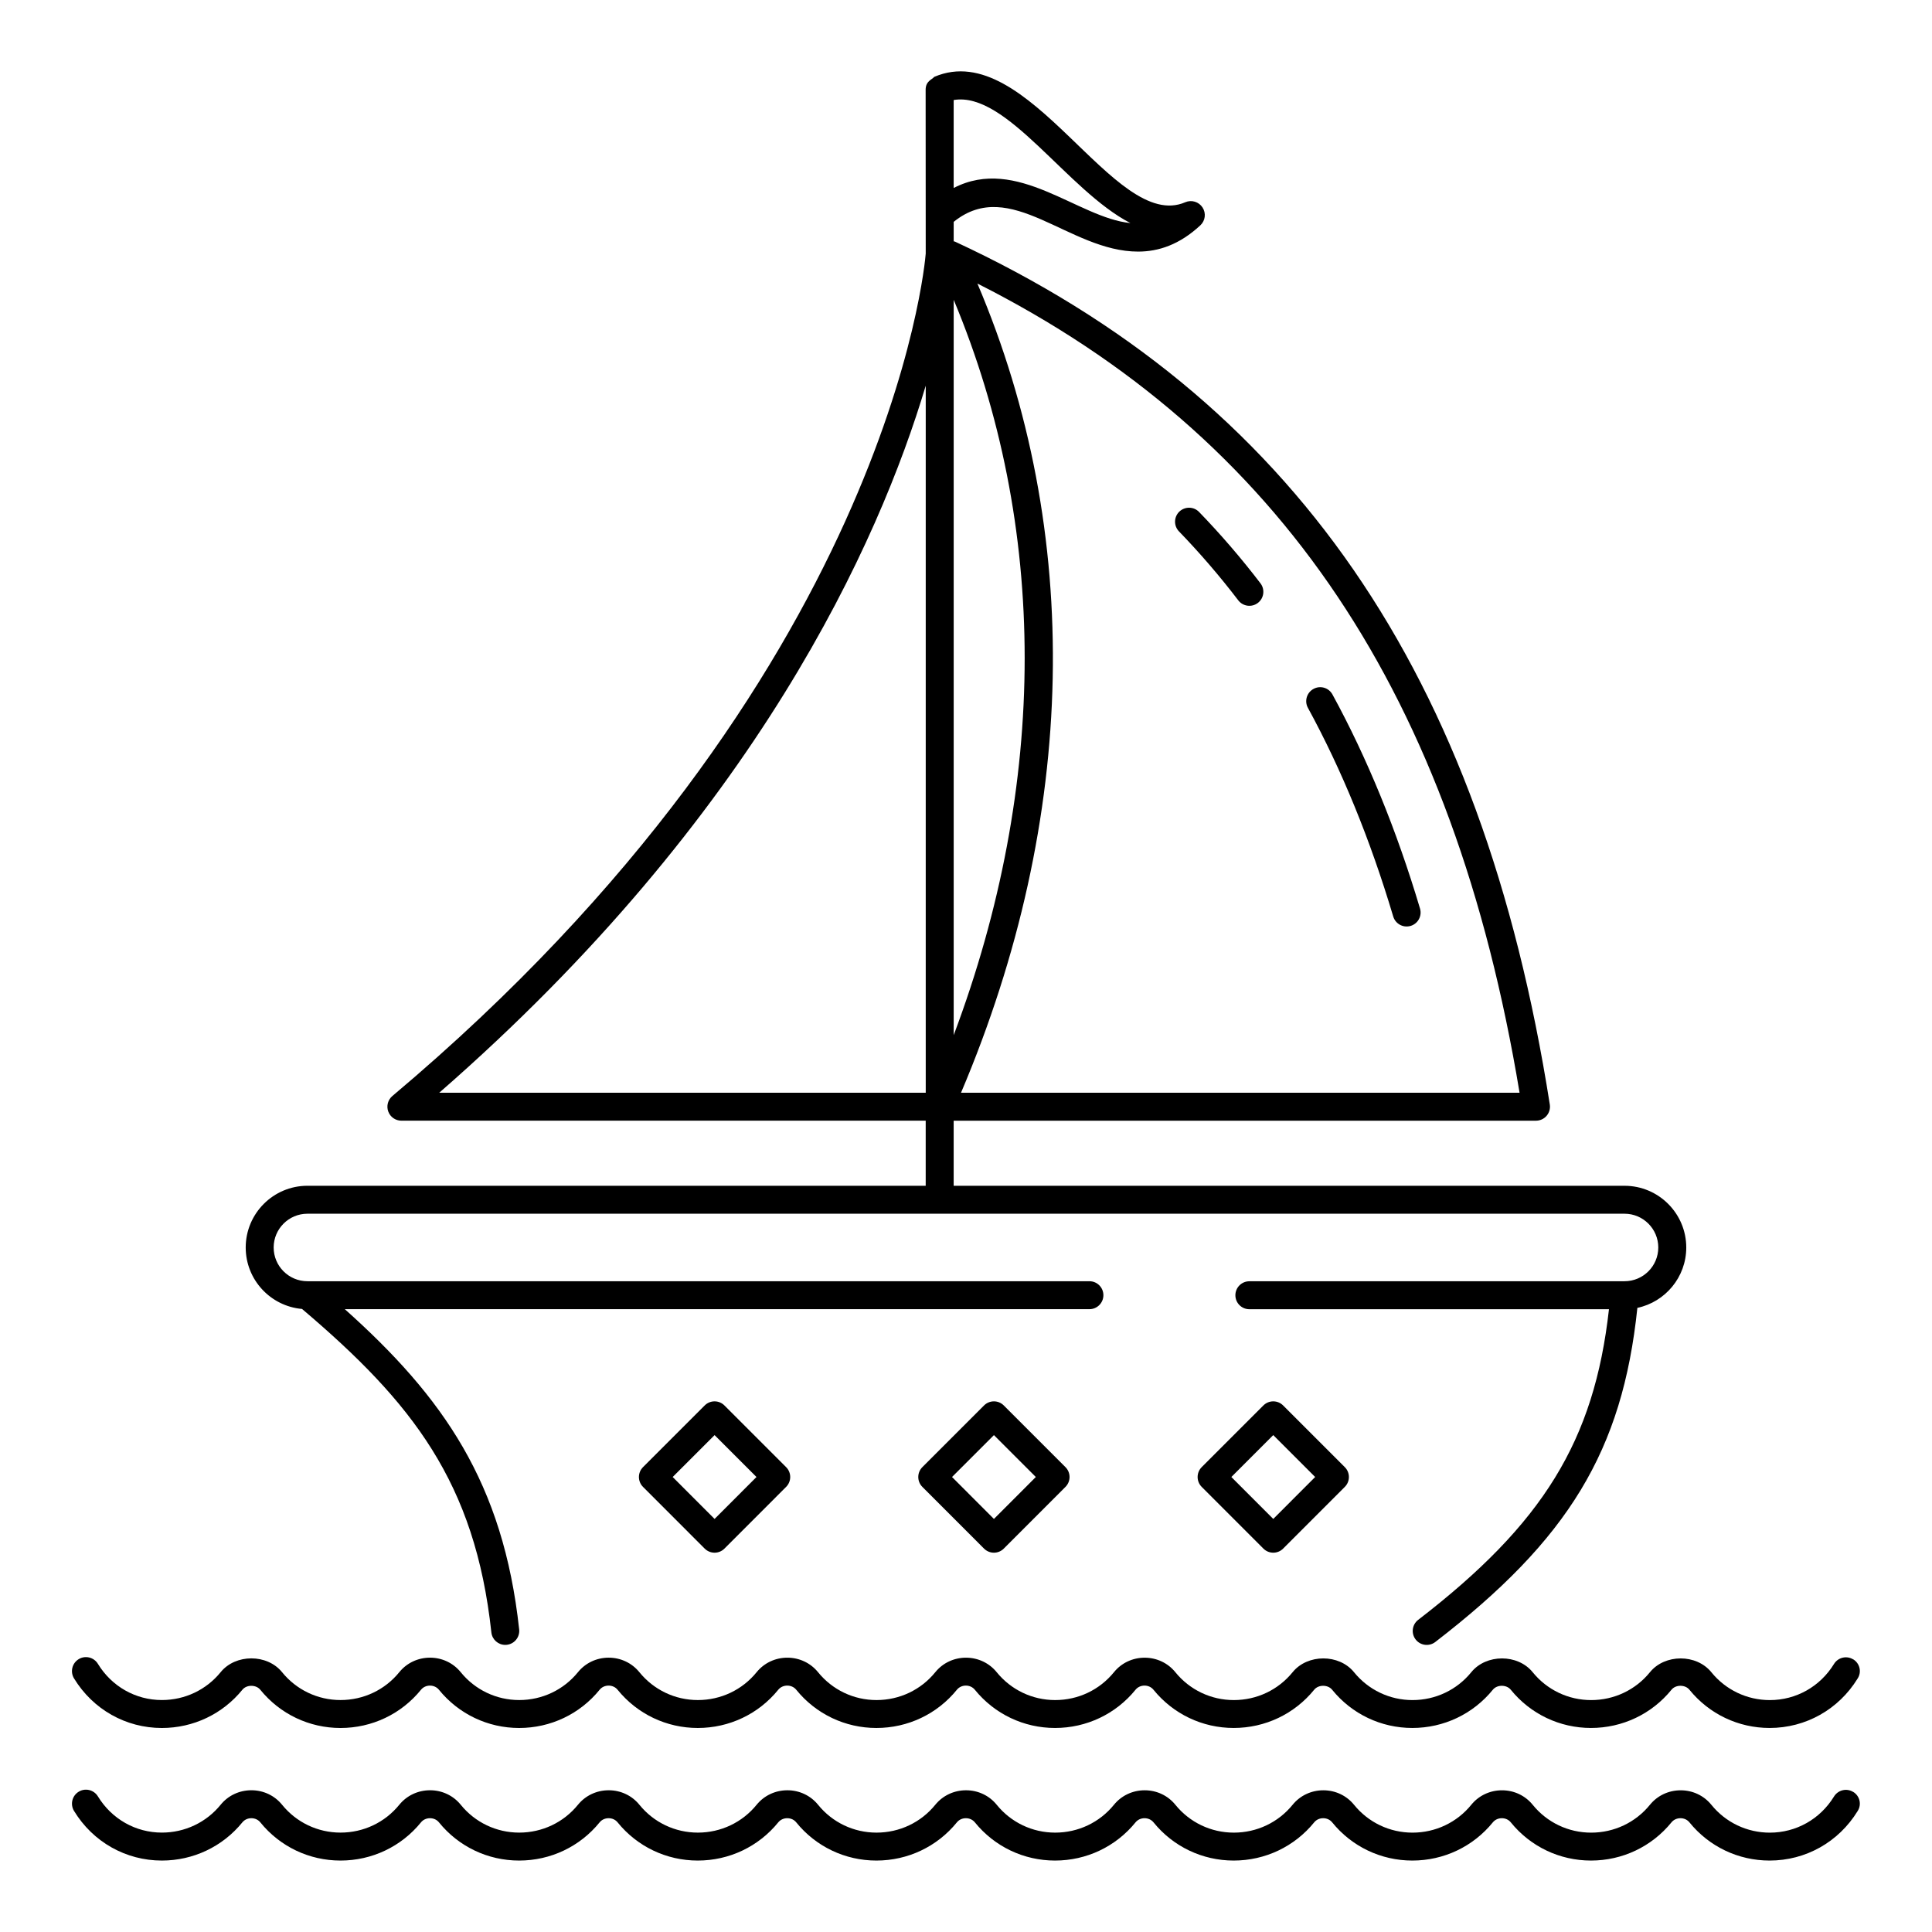 <?xml version="1.0" encoding="UTF-8"?>
<!-- Uploaded to: ICON Repo, www.svgrepo.com, Generator: ICON Repo Mixer Tools -->
<svg fill="#000000" width="800px" height="800px" version="1.1" viewBox="144 144 512 512" xmlns="http://www.w3.org/2000/svg">
 <g>
  <path d="m519.83 573.28c-1.621 1.254-1.922 3.574-0.672 5.195 1.242 1.621 3.574 1.918 5.195 0.68 35.32-27.199 49.609-50.648 53.566-88.555 7.394-1.57 12.957-8.148 12.957-15.996 0-9.023-7.336-16.359-16.355-16.359h-177.79v-17.25h154.32c1.082 0 2.113-0.469 2.816-1.297 0.707-0.824 1.012-1.918 0.848-2.981-17.988-114.44-68.09-187.12-157.69-228.71-0.094-0.043-0.195-0.004-0.289-0.039v-5.172c15.074-12.195 30.512 7.879 48.871 7.879 5.426 0 10.969-1.832 16.496-6.961 1.32-1.223 1.566-3.219 0.582-4.731-0.988-1.512-2.918-2.098-4.566-1.391-18.898 8.207-41.477-43.934-66.52-33.227 0 0-0.008 0-0.012 0.004-0.625 0.75-2.285 1.113-2.285 3.414 0 0.762 0.027 44.18 0.023 43.418-0.184 2.477-9.66 112.48-141.34 223.25-1.191 1.008-1.629 2.641-1.098 4.102 0.531 1.469 1.926 2.438 3.481 2.438h138.95v17.25h-163.85c-9.02 0-16.355 7.336-16.355 16.359 0 8.539 6.574 15.562 14.926 16.285 29.211 24.766 45.871 45.957 50.176 85.723 0.207 1.902 1.812 3.305 3.68 3.305 0.133 0 0.266-0.008 0.402-0.023 2.031-0.219 3.504-2.047 3.285-4.082-4.207-38.844-20.145-61.57-46.207-84.863h197.33c2.047 0 3.703-1.656 3.703-3.703 0-2.047-1.656-3.703-3.703-3.703h-207.24c-4.934 0-8.945-4.008-8.945-8.941s4.012-8.949 8.945-8.949h349.05c4.934 0 8.945 4.016 8.945 8.949s-4.012 8.941-8.945 8.941l-99.426 0.012c-2.047 0-3.703 1.656-3.703 3.703s1.656 3.703 3.703 3.703h95.301c-3.906 34.918-17.477 56.855-50.562 82.324zm26.867-139.69h-148.02c30.93-72.91 32.418-148.45 4.344-214.45 80.375 40.574 126.2 109.05 143.68 214.45zm-149.96-15.262v-194.88c25.102 60.078 25.059 128.25 0 194.88zm46.832-215.21c-13.906-1.371-30.016-17.988-46.836-9.301v-23.309c14.031-2.387 30.109 24 46.836 32.609zm-183.17 230.47c84.184-73.418 116.6-146.1 128.93-187.38v187.38z"/>
  <path d="m472.15 303.09c1.254 1.637 3.586 1.926 5.191 0.695 1.629-1.242 1.938-3.566 0.699-5.195-5.035-6.59-10.508-12.961-16.273-18.914-1.418-1.469-3.758-1.496-5.238-0.086-1.469 1.426-1.508 3.769-0.086 5.238 5.562 5.754 10.848 11.895 15.707 18.262z"/>
  <path d="m513.22 386.88c0.562 1.895 2.555 3.082 4.609 2.496 1.961-0.586 3.074-2.648 2.488-4.609-6.199-20.809-14.008-39.887-23.199-56.719-0.984-1.809-3.234-2.469-5.027-1.477-1.793 0.977-2.457 3.227-1.477 5.019 8.945 16.383 16.547 34.98 22.605 55.289z"/>
  <path d="m635.12 583.76c-1.746-1.086-4.027-0.527-5.098 1.215-3.676 5.988-10.031 9.566-17 9.566-6.039 0-11.684-2.691-15.492-7.379-3.953-4.891-12.32-4.875-16.27-0.016-3.816 4.703-9.496 7.394-15.586 7.394-6.039 0-11.684-2.691-15.492-7.379-3.953-4.891-12.32-4.875-16.27-0.016-3.816 4.703-9.496 7.394-15.586 7.394-6.039 0-11.684-2.691-15.492-7.379-3.957-4.891-12.324-4.875-16.27-0.016-3.816 4.703-9.496 7.394-15.586 7.394-6.039 0-11.684-2.691-15.492-7.379-1.977-2.445-4.938-3.844-8.133-3.852h-0.004c-3.195 0-6.156 1.398-8.133 3.836-3.816 4.703-9.496 7.394-15.586 7.394-6.039 0-11.684-2.691-15.492-7.379-1.977-2.445-4.938-3.844-8.133-3.852h-0.004c-3.195 0-6.156 1.398-8.133 3.836-3.812 4.703-9.492 7.394-15.586 7.394-6.043 0-11.684-2.691-15.488-7.379-1.98-2.445-4.945-3.852-8.141-3.852h-0.004c-3.191 0-6.152 1.402-8.129 3.836-3.812 4.703-9.492 7.394-15.582 7.394-6.039 0-11.684-2.691-15.492-7.379-1.98-2.445-4.945-3.852-8.141-3.852h-0.004c-3.191 0-6.152 1.402-8.129 3.836-3.812 4.703-9.492 7.394-15.582 7.394-6.039 0-11.684-2.691-15.492-7.379-1.98-2.445-4.945-3.852-8.141-3.852h-0.004c-3.191 0-6.152 1.402-8.129 3.836-3.812 4.703-9.492 7.394-15.582 7.394-6.039 0-11.684-2.691-15.492-7.379-3.953-4.891-12.32-4.875-16.27-0.016-3.816 4.703-9.496 7.394-15.586 7.394-6.949 0-13.289-3.59-16.957-9.602-1.066-1.742-3.352-2.301-5.09-1.23-1.746 1.062-2.301 3.344-1.234 5.094 5.019 8.234 13.727 13.145 23.277 13.145 8.332 0 16.105-3.691 21.34-10.137 1.129-1.391 3.629-1.383 4.758 0.016 5.219 6.434 12.961 10.121 21.246 10.121 8.332 0 16.109-3.691 21.332-10.137 0.562-0.695 1.434-1.094 2.375-1.094 0.953 0 1.82 0.406 2.387 1.109 5.219 6.434 12.961 10.121 21.246 10.121 8.332 0 16.109-3.691 21.332-10.137 0.566-0.695 1.434-1.094 2.375-1.094 0.953 0 1.82 0.406 2.387 1.109 5.219 6.434 12.961 10.121 21.246 10.121 8.332 0 16.109-3.691 21.332-10.137 0.562-0.695 1.434-1.094 2.375-1.094 0.953 0 1.82 0.406 2.387 1.102 5.215 6.438 12.957 10.129 21.242 10.129 8.336 0 16.113-3.691 21.336-10.137 0.566-0.695 1.434-1.094 2.375-1.094h0.004c0.945 0 1.812 0.406 2.379 1.109 5.219 6.434 12.961 10.121 21.246 10.121 8.332 0 16.105-3.691 21.336-10.137 0.566-0.695 1.434-1.094 2.375-1.094h0.004c0.945 0 1.812 0.406 2.379 1.109 5.219 6.434 12.961 10.121 21.246 10.121 8.332 0 16.105-3.691 21.34-10.137 1.129-1.391 3.625-1.383 4.758 0.016 5.219 6.434 12.961 10.121 21.246 10.121 8.332 0 16.105-3.691 21.34-10.137 1.133-1.391 3.629-1.383 4.758 0.016 5.219 6.434 12.961 10.121 21.246 10.121 8.332 0 16.105-3.691 21.34-10.137 1.129-1.391 3.633-1.383 4.758 0.016 5.219 6.434 12.961 10.121 21.246 10.121 9.562 0 18.277-4.898 23.316-13.098 1.133-1.738 0.586-4.019-1.16-5.09z"/>
  <path d="m635.12 618.89c-1.746-1.094-4.027-0.527-5.098 1.215-3.676 5.992-10.031 9.566-17 9.566-6.047 0-11.691-2.691-15.492-7.379-1.98-2.445-4.941-3.844-8.133-3.844h-0.008c-3.191 0-6.152 1.398-8.129 3.828-3.816 4.703-9.496 7.394-15.586 7.394-6.047 0-11.691-2.691-15.492-7.379-1.98-2.445-4.941-3.844-8.133-3.844h-0.008c-3.191 0-6.152 1.398-8.129 3.828-3.816 4.703-9.496 7.394-15.586 7.394-6.047 0-11.691-2.691-15.492-7.379-1.98-2.445-4.941-3.844-8.133-3.844h-0.004c-3.195 0-6.156 1.398-8.133 3.828-3.816 4.703-9.496 7.394-15.586 7.394-6.047 0-11.691-2.691-15.492-7.379-1.973-2.438-4.934-3.844-8.125-3.844h-0.012c-3.191 0-6.152 1.398-8.133 3.828-3.816 4.703-9.496 7.394-15.586 7.394-6.047 0-11.691-2.691-15.492-7.379-1.973-2.438-4.934-3.844-8.125-3.844h-0.012c-3.191 0-6.152 1.398-8.133 3.828-3.812 4.703-9.492 7.394-15.586 7.394-6.047 0-11.691-2.691-15.488-7.379-1.977-2.438-4.938-3.844-8.129-3.844h-0.012c-3.191 0-6.152 1.398-8.133 3.828-3.812 4.703-9.492 7.394-15.582 7.394-6.047 0-11.691-2.691-15.492-7.379-1.977-2.438-4.938-3.844-8.129-3.844h-0.012c-3.191 0-6.152 1.398-8.133 3.828-3.812 4.703-9.492 7.394-15.582 7.394-6.047 0-11.691-2.691-15.492-7.379-1.977-2.438-4.938-3.844-8.129-3.844h-0.012c-3.191 0-6.152 1.398-8.133 3.828-3.812 4.703-9.492 7.394-15.582 7.394-6.047 0-11.691-2.691-15.492-7.379-1.98-2.445-4.941-3.844-8.133-3.844h-0.004c-3.195 0-6.156 1.398-8.133 3.828-3.816 4.703-9.496 7.394-15.586 7.394-6.949 0-13.289-3.59-16.957-9.602-1.066-1.742-3.352-2.301-5.09-1.23-1.746 1.062-2.301 3.344-1.234 5.094 5.019 8.234 13.727 13.148 23.277 13.148 8.332 0 16.105-3.691 21.336-10.129 0.566-0.695 1.43-1.094 2.375-1.094h0.004c0.949 0 1.812 0.398 2.375 1.094 5.215 6.438 12.957 10.129 21.25 10.129 8.332 0 16.109-3.691 21.332-10.129 0.562-0.695 1.434-1.094 2.379-1.094h0.004c0.949 0 1.812 0.398 2.375 1.094 5.215 6.438 12.957 10.129 21.25 10.129 8.332 0 16.109-3.691 21.332-10.129 0.566-0.695 1.434-1.094 2.379-1.094h0.004c0.949 0 1.812 0.398 2.375 1.094 5.215 6.438 12.957 10.129 21.25 10.129 8.332 0 16.109-3.691 21.332-10.129 0.562-0.695 1.434-1.094 2.379-1.094h0.004c0.949 0 1.812 0.398 2.375 1.094 5.211 6.438 12.957 10.129 21.246 10.129 8.336 0 16.113-3.691 21.336-10.129 0.566-0.695 1.434-1.094 2.379-1.094h0.004c0.945 0 1.809 0.398 2.375 1.094 5.215 6.438 12.957 10.129 21.25 10.129 8.332 0 16.105-3.691 21.336-10.129 0.566-0.695 1.434-1.094 2.379-1.094h0.004c0.945 0 1.809 0.398 2.375 1.094 5.215 6.438 12.957 10.129 21.25 10.129 8.332 0 16.105-3.691 21.336-10.129 0.562-0.695 1.43-1.094 2.375-1.094h0.004c0.949 0 1.812 0.398 2.379 1.094 5.215 6.438 12.957 10.129 21.25 10.129 8.332 0 16.105-3.691 21.336-10.129 0.566-0.695 1.43-1.094 2.375-1.094h0.004c0.949 0 1.812 0.398 2.375 1.094 5.215 6.438 12.957 10.129 21.25 10.129 8.332 0 16.105-3.691 21.336-10.129 0.566-0.695 1.43-1.094 2.375-1.094h0.004c0.949 0 1.812 0.398 2.375 1.094 5.215 6.438 12.957 10.129 21.25 10.129 9.562 0 18.277-4.898 23.316-13.098 1.137-1.746 0.59-4.023-1.156-5.094z"/>
  <path d="m330.75 516.46-16.344 16.344c-1.445 1.445-1.445 3.793 0 5.238l16.344 16.352c0.695 0.695 1.637 1.086 2.617 1.086 0.984 0 1.926-0.391 2.617-1.086l16.344-16.352c1.449-1.445 1.449-3.793 0-5.238l-16.344-16.344c-1.441-1.449-3.785-1.449-5.234 0zm2.621 30.074-11.105-11.113 11.105-11.105 11.105 11.105z"/>
  <path d="m404.78 516.46-16.344 16.344c-1.445 1.445-1.445 3.793 0 5.238l16.344 16.352c0.695 0.695 1.637 1.086 2.617 1.086 0.984 0 1.926-0.391 2.617-1.086l16.344-16.352c1.449-1.445 1.449-3.793 0-5.238l-16.344-16.344c-1.441-1.449-3.785-1.449-5.234 0zm2.621 30.074-11.105-11.113 11.105-11.105 11.105 11.105z"/>
  <path d="m478.81 516.46-16.344 16.344c-1.445 1.445-1.445 3.793 0 5.238l16.344 16.352c0.695 0.695 1.637 1.086 2.617 1.086 0.984 0 1.926-0.391 2.617-1.086l16.344-16.352c1.449-1.445 1.449-3.793 0-5.238l-16.344-16.344c-1.445-1.449-3.789-1.449-5.234 0zm2.617 30.074-11.105-11.113 11.105-11.105 11.105 11.105z"/>
 </g>
</svg>